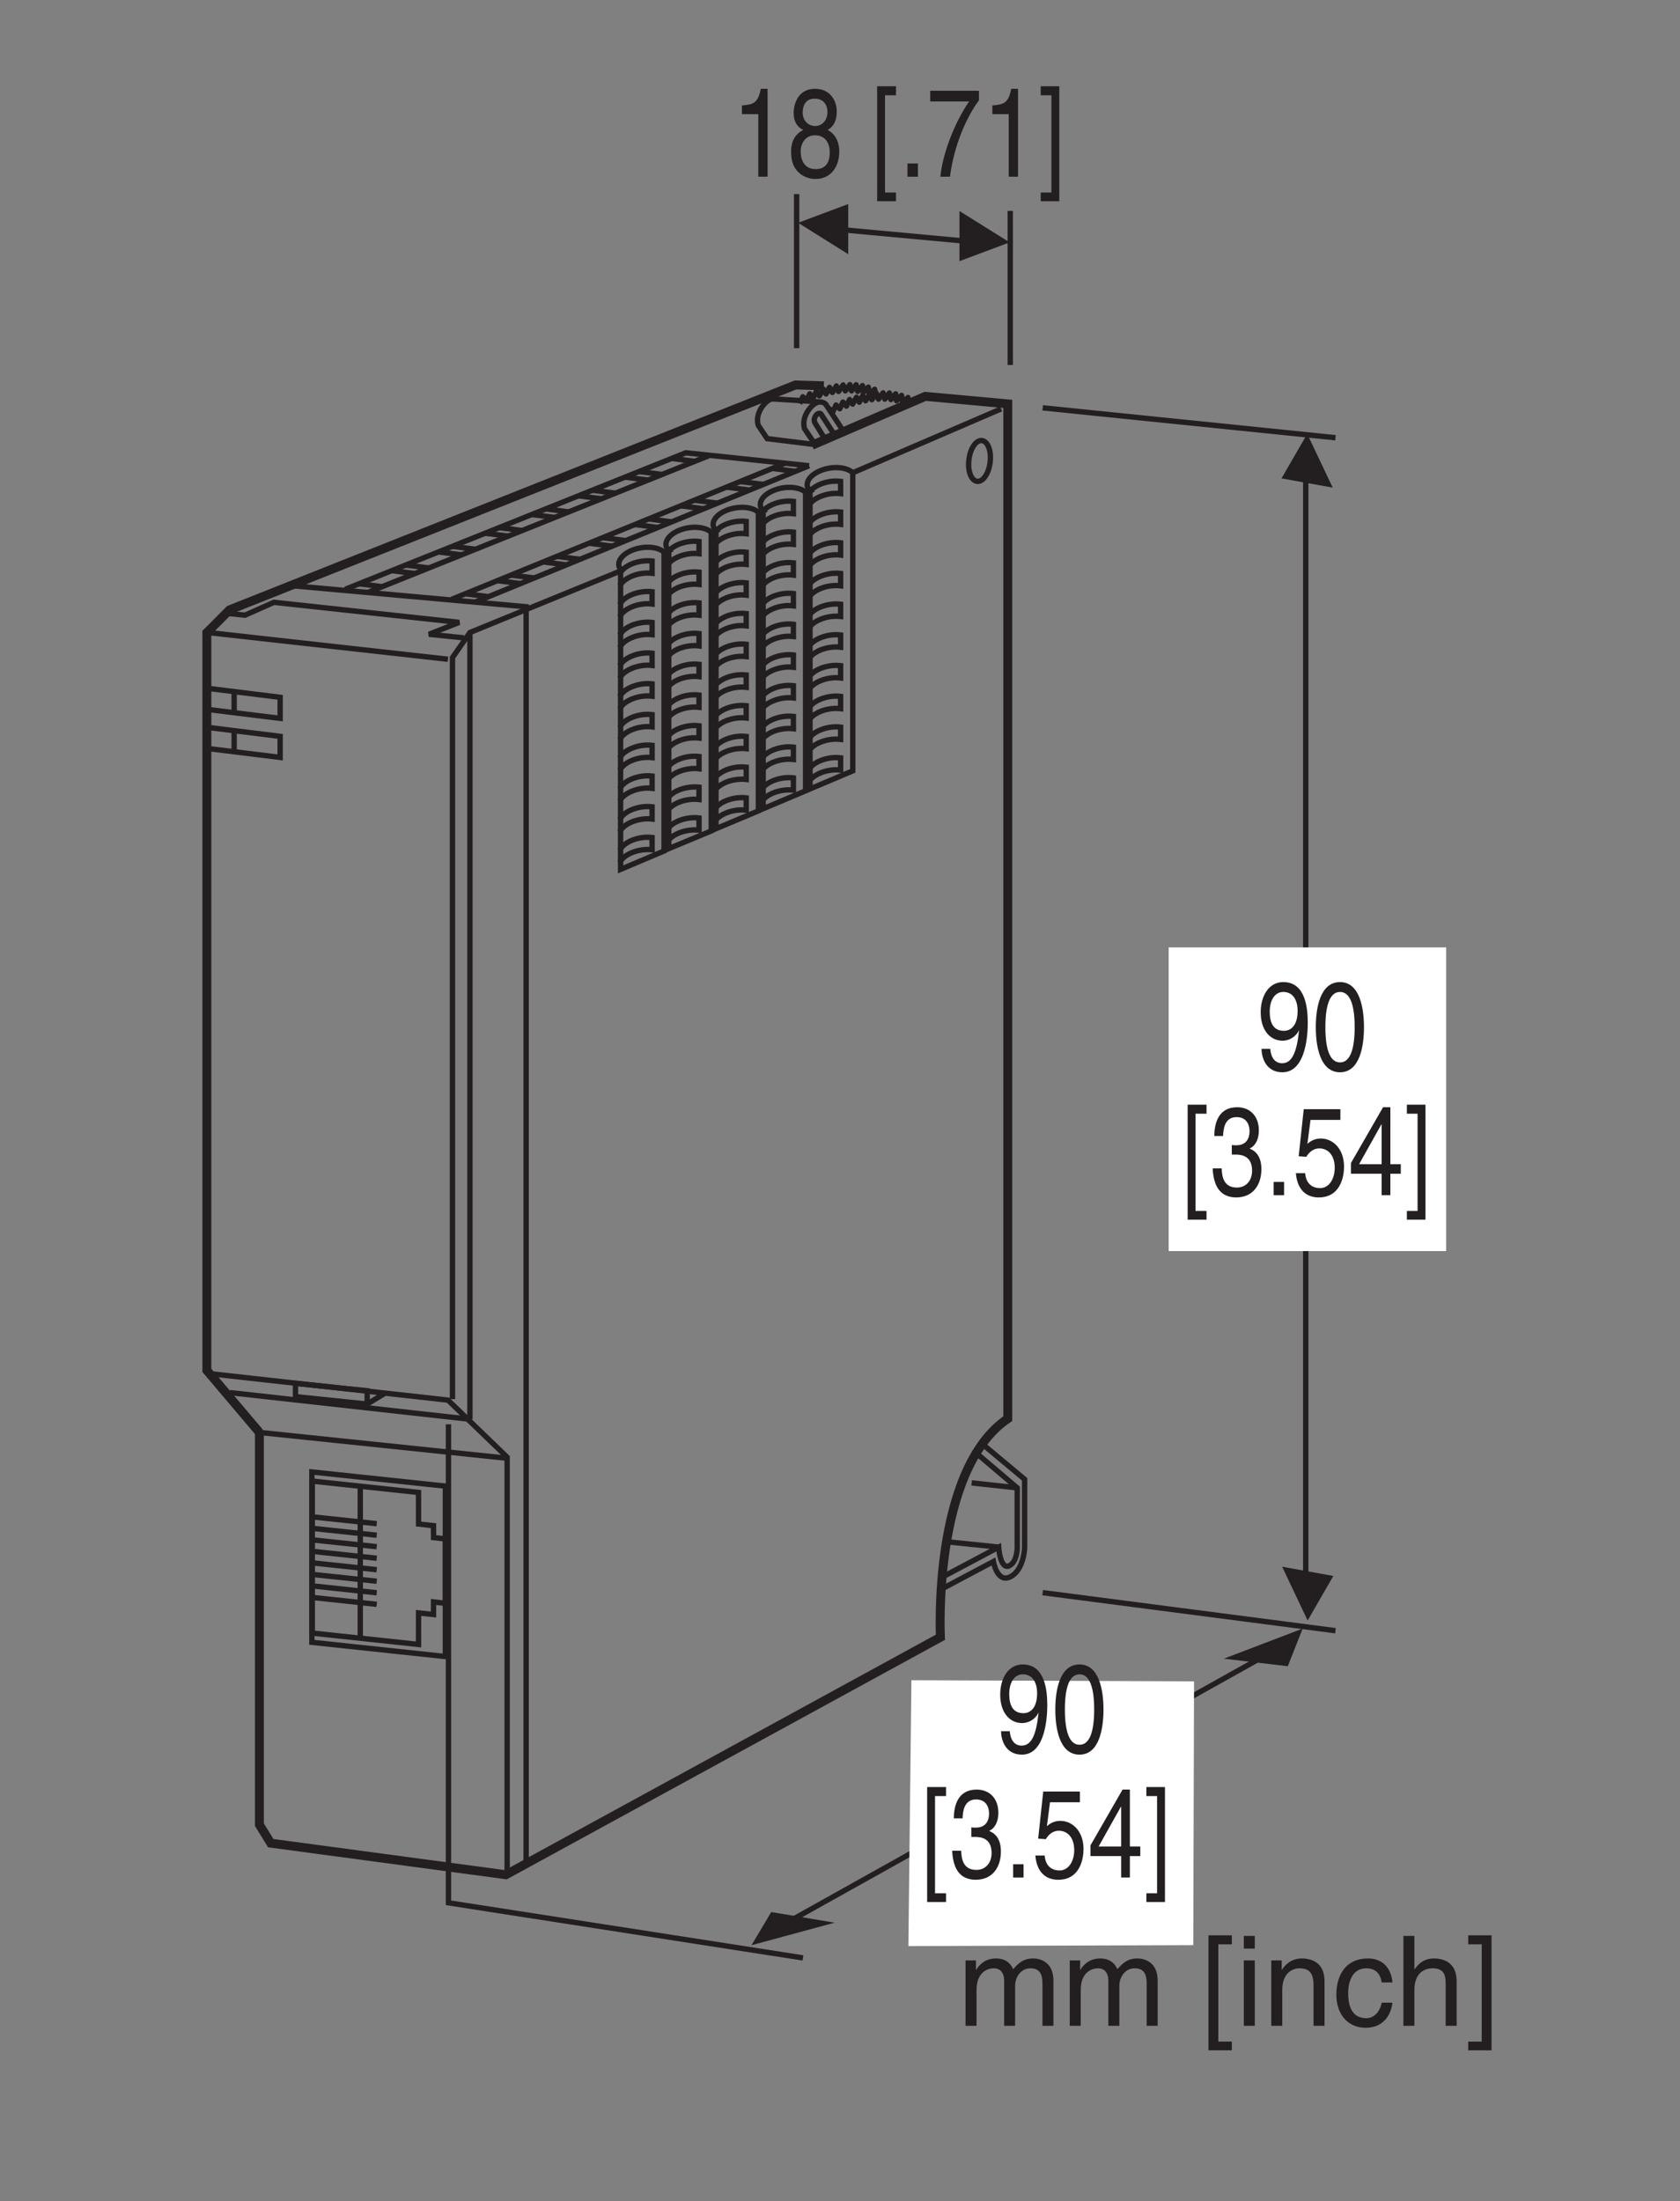 <?xml version="1.0" encoding="UTF-8"?>
<svg xmlns="http://www.w3.org/2000/svg" xmlns:xlink="http://www.w3.org/1999/xlink" width="93.18pt" height="122.03pt" viewBox="0 0 93.18 122.03" version="1.2">
<rect x="0" y="0" width="93.18" height="122.03" fill="#808080" stroke="none"/>
<defs>
<g>
<symbol overflow="visible" id="glyph0-0">
<path style="stroke:none;" d="M 0 0 L 2.766 0 L 2.766 -4.859 L 0 -4.859 Z M 1.391 -2.734 L 0.438 -4.516 L 2.328 -4.516 Z M 1.547 -2.422 L 2.5 -4.203 L 2.5 -0.656 Z M 0.438 -0.344 L 1.391 -2.109 L 2.328 -0.344 Z M 0.281 -4.203 L 1.219 -2.422 L 0.281 -0.656 Z M 0.281 -4.203 "/>
</symbol>
<symbol overflow="visible" id="glyph0-1">
<path style="stroke:none;" d="M 1.984 -4.875 L 1.609 -4.875 C 1.453 -4.078 1.188 -4 0.562 -3.953 L 0.562 -3.469 L 1.469 -3.469 L 1.469 0 L 1.984 0 Z M 1.984 -4.875 "/>
</symbol>
<symbol overflow="visible" id="glyph0-2">
<path style="stroke:none;" d="M 2.734 -3.625 C 2.734 -4.188 2.391 -4.875 1.531 -4.875 C 0.594 -4.875 0.344 -4.047 0.344 -3.531 C 0.344 -3.078 0.531 -2.75 0.875 -2.594 C 0.453 -2.375 0.203 -2 0.203 -1.406 C 0.203 -1.172 0.203 -0.641 0.609 -0.25 C 0.922 0.062 1.328 0.125 1.547 0.125 C 2.469 0.125 2.875 -0.625 2.875 -1.406 C 2.875 -1.781 2.75 -2.312 2.234 -2.594 C 2.406 -2.703 2.734 -2.922 2.734 -3.625 Z M 1.531 -2.297 C 1.984 -2.297 2.344 -2 2.344 -1.344 C 2.344 -0.578 1.922 -0.422 1.562 -0.422 C 0.891 -0.422 0.734 -1 0.734 -1.391 C 0.734 -1.844 0.984 -2.297 1.531 -2.297 Z M 1.531 -2.812 C 1.172 -2.812 0.844 -3.094 0.844 -3.562 C 0.844 -3.875 0.969 -4.328 1.5 -4.328 C 2.062 -4.328 2.219 -3.906 2.219 -3.594 C 2.219 -3.156 1.953 -2.812 1.531 -2.812 Z M 1.531 -2.812 "/>
</symbol>
<symbol overflow="visible" id="glyph0-3">
<path style="stroke:none;" d=""/>
</symbol>
<symbol overflow="visible" id="glyph0-4">
<path style="stroke:none;" d="M 0.781 -4.516 L 1.391 -4.516 L 1.391 -5.016 L 0.344 -5.016 L 0.344 1.359 L 1.391 1.359 L 1.391 0.875 L 0.781 0.875 Z M 0.781 -4.516 "/>
</symbol>
<symbol overflow="visible" id="glyph0-5">
<path style="stroke:none;" d="M 1.062 -0.734 L 0.484 -0.734 L 0.484 0 L 1.062 0 Z M 1.062 -0.734 "/>
</symbol>
<symbol overflow="visible" id="glyph0-6">
<path style="stroke:none;" d="M 0.203 -4.172 L 2.359 -4.172 C 1.609 -3.094 0.891 -1.344 0.766 0 L 1.297 0 C 1.578 -2.172 2.516 -3.734 2.906 -4.234 L 2.906 -4.766 L 0.203 -4.766 Z M 0.203 -4.172 "/>
</symbol>
<symbol overflow="visible" id="glyph0-7">
<path style="stroke:none;" d="M 0.75 0.875 L 0.156 0.875 L 0.156 1.359 L 1.188 1.359 L 1.188 -5.016 L 0.156 -5.016 L 0.156 -4.516 L 0.75 -4.516 Z M 0.75 0.875 "/>
</symbol>
<symbol overflow="visible" id="glyph0-8">
<path style="stroke:none;" d="M 1.453 -1.625 C 1.812 -1.625 2.203 -1.844 2.359 -2.219 L 2.359 -2.203 C 2.234 -0.938 1.953 -0.375 1.422 -0.375 C 1.031 -0.375 0.797 -0.688 0.766 -1.172 L 0.281 -1.172 C 0.281 -0.703 0.516 0.125 1.438 0.125 C 2.781 0.125 2.844 -2.094 2.844 -2.609 C 2.844 -3.406 2.734 -4.875 1.484 -4.875 C 0.672 -4.875 0.234 -4.094 0.234 -3.203 C 0.234 -2.234 0.734 -1.625 1.453 -1.625 Z M 1.531 -2.172 C 1.203 -2.172 0.734 -2.297 0.734 -3.234 C 0.734 -3.891 1.031 -4.328 1.484 -4.328 C 2.047 -4.328 2.281 -3.844 2.281 -3.281 C 2.281 -2.328 1.781 -2.172 1.531 -2.172 Z M 1.531 -2.172 "/>
</symbol>
<symbol overflow="visible" id="glyph0-9">
<path style="stroke:none;" d="M 2.359 -2.375 C 2.359 -1.156 2.109 -0.422 1.547 -0.422 C 0.984 -0.422 0.734 -1.156 0.734 -2.375 C 0.734 -3.594 0.984 -4.328 1.547 -4.328 C 2.109 -4.328 2.359 -3.594 2.359 -2.375 Z M 2.875 -2.375 C 2.875 -3.391 2.656 -4.875 1.547 -4.875 C 0.422 -4.875 0.203 -3.391 0.203 -2.375 C 0.203 -1.359 0.422 0.125 1.547 0.125 C 2.656 0.125 2.875 -1.359 2.875 -2.375 Z M 2.875 -2.375 "/>
</symbol>
<symbol overflow="visible" id="glyph0-10">
<path style="stroke:none;" d="M 1.25 -2.25 C 1.312 -2.25 1.391 -2.25 1.469 -2.25 C 1.797 -2.25 2.375 -2.172 2.375 -1.359 C 2.375 -0.797 2.031 -0.422 1.531 -0.422 C 0.797 -0.422 0.703 -1.031 0.688 -1.484 L 0.188 -1.484 C 0.219 -0.922 0.344 -0.375 0.766 -0.078 C 0.953 0.047 1.203 0.125 1.484 0.125 C 2.484 0.125 2.891 -0.641 2.891 -1.438 C 2.891 -2.094 2.625 -2.422 2.25 -2.578 L 2.25 -2.594 C 2.453 -2.672 2.75 -2.969 2.75 -3.594 C 2.75 -4.344 2.297 -4.875 1.547 -4.875 C 0.516 -4.875 0.281 -4 0.281 -3.281 L 0.766 -3.281 C 0.781 -3.625 0.828 -4.328 1.516 -4.328 C 2.109 -4.328 2.234 -3.844 2.234 -3.562 C 2.234 -2.953 1.875 -2.766 1.5 -2.766 C 1.422 -2.766 1.328 -2.766 1.25 -2.781 Z M 1.25 -2.25 "/>
</symbol>
<symbol overflow="visible" id="glyph0-11">
<path style="stroke:none;" d="M 0.984 -4.172 L 2.641 -4.172 L 2.641 -4.766 L 0.609 -4.766 L 0.328 -2.156 L 0.75 -2.125 C 0.922 -2.422 1.188 -2.594 1.469 -2.594 C 1.953 -2.594 2.328 -2.219 2.328 -1.516 C 2.328 -0.906 2.016 -0.391 1.516 -0.391 C 1.078 -0.391 0.734 -0.641 0.688 -1.219 L 0.172 -1.219 C 0.266 -0.125 0.922 0.125 1.438 0.125 C 2.656 0.125 2.844 -1.047 2.844 -1.578 C 2.844 -2.594 2.203 -3.141 1.562 -3.141 C 1.219 -3.141 0.984 -3 0.812 -2.844 Z M 0.984 -4.172 "/>
</symbol>
<symbol overflow="visible" id="glyph0-12">
<path style="stroke:none;" d="M 2.906 -1.188 L 2.906 -1.719 L 2.328 -1.719 L 2.328 -4.875 L 1.922 -4.875 L 0.141 -1.781 L 0.141 -1.188 L 1.844 -1.188 L 1.844 0 L 2.328 0 L 2.328 -1.188 Z M 1.828 -3.922 L 1.844 -3.922 L 1.844 -1.719 L 0.594 -1.719 Z M 1.828 -3.922 "/>
</symbol>
<symbol overflow="visible" id="glyph1-0">
<path style="stroke:none;" d="M 0 0 L 3.469 0 L 3.469 -4.859 L 0 -4.859 Z M 1.734 -2.734 L 0.562 -4.516 L 2.906 -4.516 Z M 1.938 -2.422 L 3.125 -4.203 L 3.125 -0.656 Z M 0.562 -0.344 L 1.734 -2.109 L 2.906 -0.344 Z M 0.344 -4.203 L 1.531 -2.422 L 0.344 -0.656 Z M 0.344 -4.203 "/>
</symbol>
<symbol overflow="visible" id="glyph1-1">
<path style="stroke:none;" d="M 0.453 0 L 1.062 0 L 1.062 -1.984 C 1.062 -2.969 1.672 -3.188 2.016 -3.188 C 2.469 -3.188 2.594 -2.812 2.594 -2.516 L 2.594 0 L 3.203 0 L 3.203 -2.219 C 3.203 -2.703 3.531 -3.188 4.047 -3.188 C 4.578 -3.188 4.719 -2.844 4.719 -2.344 L 4.719 0 L 5.328 0 L 5.328 -2.516 C 5.328 -3.531 4.594 -3.734 4.219 -3.734 C 3.656 -3.734 3.406 -3.484 3.094 -3.141 C 3 -3.344 2.781 -3.734 2.141 -3.734 C 1.484 -3.734 1.172 -3.312 1.047 -3.109 L 1.031 -3.109 L 1.031 -3.625 L 0.453 -3.625 Z M 0.453 0 "/>
</symbol>
<symbol overflow="visible" id="glyph1-2">
<path style="stroke:none;" d=""/>
</symbol>
<symbol overflow="visible" id="glyph1-3">
<path style="stroke:none;" d="M 0.984 -4.516 L 1.734 -4.516 L 1.734 -5.016 L 0.438 -5.016 L 0.438 1.359 L 1.734 1.359 L 1.734 0.875 L 0.984 0.875 Z M 0.984 -4.516 "/>
</symbol>
<symbol overflow="visible" id="glyph1-4">
<path style="stroke:none;" d="M 1.078 -3.625 L 0.469 -3.625 L 0.469 0 L 1.078 0 Z M 1.078 -4.281 L 1.078 -4.984 L 0.469 -4.984 L 0.469 -4.281 Z M 1.078 -4.281 "/>
</symbol>
<symbol overflow="visible" id="glyph1-5">
<path style="stroke:none;" d="M 3.406 -2.469 C 3.406 -3.5 2.703 -3.734 2.141 -3.734 C 1.516 -3.734 1.172 -3.312 1.047 -3.109 L 1.031 -3.109 L 1.031 -3.625 L 0.453 -3.625 L 0.453 0 L 1.062 0 L 1.062 -1.984 C 1.062 -2.969 1.672 -3.188 2.016 -3.188 C 2.609 -3.188 2.797 -2.859 2.797 -2.234 L 2.797 0 L 3.406 0 Z M 3.406 -2.469 "/>
</symbol>
<symbol overflow="visible" id="glyph1-6">
<path style="stroke:none;" d="M 3.312 -2.406 C 3.266 -3.031 2.906 -3.734 1.953 -3.734 C 0.75 -3.734 0.203 -2.844 0.203 -1.719 C 0.203 -0.672 0.812 0.109 1.828 0.109 C 2.891 0.109 3.25 -0.703 3.312 -1.281 L 2.719 -1.281 C 2.609 -0.734 2.266 -0.422 1.859 -0.422 C 1.016 -0.422 0.859 -1.188 0.859 -1.812 C 0.859 -2.469 1.109 -3.188 1.859 -3.188 C 2.375 -3.188 2.641 -2.891 2.719 -2.406 Z M 3.312 -2.406 "/>
</symbol>
<symbol overflow="visible" id="glyph1-7">
<path style="stroke:none;" d="M 3.406 -2.469 C 3.406 -3.5 2.703 -3.734 2.141 -3.734 C 1.547 -3.734 1.25 -3.375 1.078 -3.141 L 1.062 -3.141 L 1.062 -4.984 L 0.453 -4.984 L 0.453 0 L 1.062 0 L 1.062 -1.984 C 1.062 -2.891 1.578 -3.188 2.078 -3.188 C 2.656 -3.188 2.797 -2.859 2.797 -2.375 L 2.797 0 L 3.406 0 Z M 3.406 -2.469 "/>
</symbol>
<symbol overflow="visible" id="glyph1-8">
<path style="stroke:none;" d="M 0.938 0.875 L 0.188 0.875 L 0.188 1.359 L 1.484 1.359 L 1.484 -5.016 L 0.188 -5.016 L 0.188 -4.516 L 0.938 -4.516 Z M 0.938 0.875 "/>
</symbol>
</g>
</defs>
<g id="surface1">
<path style="fill:none;stroke-width:3;stroke-linecap:butt;stroke-linejoin:miter;stroke:rgb(13.73%,12.16%,12.549%);stroke-opacity:1;stroke-miterlimit:4;" d="M 718.297 300.565 L 431.499 140.418 " transform="matrix(0.099,0,0,-0.099,0,121.017)"/>
<path style="fill:none;stroke-width:3;stroke-linecap:butt;stroke-linejoin:miter;stroke:rgb(13.73%,12.16%,12.549%);stroke-opacity:1;stroke-miterlimit:4;" d="M 458.965 997.347 L 432.523 999.041 " transform="matrix(0.099,0,0,-0.099,0,121.017)"/>
<path style="fill:none;stroke-width:5;stroke-linecap:butt;stroke-linejoin:miter;stroke:rgb(13.73%,12.16%,12.549%);stroke-opacity:1;stroke-miterlimit:4;" d="M 145.33 420.203 L 115.894 454.959 L 115.894 868.094 L 128.622 880.862 L 445.645 1006.804 L 461.565 1006.331 " transform="matrix(0.099,0,0,-0.099,0,121.017)"/>
<path style="fill:none;stroke-width:3;stroke-linecap:butt;stroke-linejoin:miter;stroke:rgb(13.73%,12.16%,12.549%);stroke-opacity:1;stroke-miterlimit:4;" d="M 162.866 894.457 L 294.759 882.596 L 294.759 178.642 " transform="matrix(0.099,0,0,-0.099,0,121.017)"/>
<path style="fill:none;stroke-width:3;stroke-linecap:butt;stroke-linejoin:miter;stroke:rgb(13.73%,12.16%,12.549%);stroke-opacity:1;stroke-miterlimit:4;" d="M 259.884 865.178 L 240.339 867.188 L 257.244 873.847 L 153.487 885.078 L 137.213 877.867 L 126.731 878.97 " transform="matrix(0.099,0,0,-0.099,0,121.017)"/>
<path style="fill:none;stroke-width:3;stroke-linecap:butt;stroke-linejoin:miter;stroke:rgb(13.73%,12.16%,12.549%);stroke-opacity:1;stroke-miterlimit:4;" d="M 128.701 442.506 L 263.273 427.571 " transform="matrix(0.099,0,0,-0.099,0,121.017)"/>
<path style="fill:none;stroke-width:3;stroke-linecap:butt;stroke-linejoin:miter;stroke:rgb(13.73%,12.16%,12.549%);stroke-opacity:1;stroke-miterlimit:4;" d="M 116.406 453.225 L 250.978 438.29 L 284.119 406.332 L 284.119 173.007 " transform="matrix(0.099,0,0,-0.099,0,121.017)"/>
<path style="fill:none;stroke-width:3;stroke-linecap:butt;stroke-linejoin:miter;stroke:rgb(13.73%,12.16%,12.549%);stroke-opacity:1;stroke-miterlimit:4;" d="M 116.406 868.173 L 250.978 853.198 " transform="matrix(0.099,0,0,-0.099,0,121.017)"/>
<path style="fill:none;stroke-width:3;stroke-linecap:butt;stroke-linejoin:miter;stroke:rgb(13.73%,12.16%,12.549%);stroke-opacity:1;stroke-miterlimit:4;" d="M 263.273 427.571 L 263.273 868.173 " transform="matrix(0.099,0,0,-0.099,0,121.017)"/>
<path style="fill:none;stroke-width:3;stroke-linecap:butt;stroke-linejoin:miter;stroke:rgb(13.73%,12.16%,12.549%);stroke-opacity:1;stroke-miterlimit:4;" d="M 253.5 438.842 L 253.5 854.144 L 263.273 868.173 L 348.233 902.89 " transform="matrix(0.099,0,0,-0.099,0,121.017)"/>
<path style="fill:none;stroke-width:3;stroke-linecap:butt;stroke-linejoin:miter;stroke:rgb(13.73%,12.16%,12.549%);stroke-opacity:1;stroke-miterlimit:4;" d="M 467.004 979.693 L 459.871 990.647 C 459.871 990.647 458.452 991.672 457.034 989.623 C 455.576 987.574 456.443 985.801 456.443 985.801 L 461.093 978.274 L 460.896 976.776 " transform="matrix(0.099,0,0,-0.099,0,121.017)"/>
<path style="fill:none;stroke-width:3;stroke-linecap:butt;stroke-linejoin:miter;stroke:rgb(13.73%,12.16%,12.549%);stroke-opacity:1;stroke-miterlimit:4;" d="M 432.523 999.041 C 431.183 998.726 429.568 997.78 427.794 995.652 C 422.672 989.426 424.839 984.145 424.839 984.145 L 429.804 976.737 L 455.655 973.545 " transform="matrix(0.099,0,0,-0.099,0,121.017)"/>
<path style="fill:none;stroke-width:3;stroke-linecap:butt;stroke-linejoin:miter;stroke:rgb(13.73%,12.16%,12.549%);stroke-opacity:1;stroke-miterlimit:4;" d="M 472.284 981.269 L 462.59 996.046 C 462.59 996.046 458.846 999.987 453.724 993.761 C 448.64 987.534 450.768 982.254 450.768 982.254 L 455.733 974.846 L 455.655 973.545 " transform="matrix(0.099,0,0,-0.099,0,121.017)"/>
<path style="fill:none;stroke-width:3;stroke-linecap:butt;stroke-linejoin:miter;stroke:rgb(13.73%,12.16%,12.549%);stroke-opacity:1;stroke-miterlimit:4;" d="M 544.358 391.948 L 569.893 389.15 " transform="matrix(0.099,0,0,-0.099,0,121.017)"/>
<path style="fill:none;stroke-width:3;stroke-linecap:butt;stroke-linejoin:miter;stroke:rgb(13.73%,12.16%,12.549%);stroke-opacity:1;stroke-miterlimit:4;" d="M 546.328 409.169 L 569.893 389.15 L 569.893 357.428 C 569.893 357.428 570.484 348.207 565.598 345.606 C 560.712 343.006 559.648 354.433 559.648 354.433 L 559.529 355.97 L 529.029 339.774 " transform="matrix(0.099,0,0,-0.099,0,121.017)"/>
<path style="fill:none;stroke-width:3;stroke-linecap:butt;stroke-linejoin:miter;stroke:rgb(13.73%,12.16%,12.549%);stroke-opacity:1;stroke-miterlimit:4;" d="M 205.701 436.083 L 215.355 441.955 " transform="matrix(0.099,0,0,-0.099,0,121.017)"/>
<path style="fill:none;stroke-width:3;stroke-linecap:butt;stroke-linejoin:miter;stroke:rgb(13.73%,12.16%,12.549%);stroke-opacity:1;stroke-miterlimit:4;" d="M 531.63 358.847 L 559.529 355.97 " transform="matrix(0.099,0,0,-0.099,0,121.017)"/>
<path style="fill:none;stroke-width:3;stroke-linecap:butt;stroke-linejoin:miter;stroke:rgb(13.73%,12.16%,12.549%);stroke-opacity:1;stroke-miterlimit:4;" d="M 550.466 413.622 L 574.031 393.958 L 574.031 355.537 C 574.031 355.537 573.716 343.439 566.189 339.42 C 558.663 335.44 556.535 347.892 556.535 347.892 L 528.477 332.996 " transform="matrix(0.099,0,0,-0.099,0,121.017)"/>
<path style="fill:none;stroke-width:3;stroke-linecap:butt;stroke-linejoin:miter;stroke:rgb(13.73%,12.16%,12.549%);stroke-opacity:1;stroke-miterlimit:4;" d="M 452.817 784.08 C 453.842 786.09 456.127 788.06 459.438 789.439 C 463.142 791.015 467.319 791.567 470.944 791.134 L 470.944 797.99 C 467.319 798.424 463.142 797.911 459.438 796.335 C 456.127 794.917 453.842 792.986 452.817 790.937 " transform="matrix(0.099,0,0,-0.099,0,121.017)"/>
<path style="fill:none;stroke-width:3;stroke-linecap:butt;stroke-linejoin:miter;stroke:rgb(13.73%,12.16%,12.549%);stroke-opacity:1;stroke-miterlimit:4;" d="M 426.376 772.849 C 427.4 774.898 429.686 776.829 432.996 778.248 C 436.7 779.785 440.877 780.336 444.503 779.903 L 444.503 786.76 C 440.877 787.193 436.7 786.681 432.996 785.104 C 429.686 783.725 427.4 781.755 426.376 779.706 " transform="matrix(0.099,0,0,-0.099,0,121.017)"/>
<path style="fill:none;stroke-width:3;stroke-linecap:butt;stroke-linejoin:miter;stroke:rgb(13.73%,12.16%,12.549%);stroke-opacity:1;stroke-miterlimit:4;" d="M 399.934 761.618 C 400.959 763.667 403.244 765.598 406.554 767.017 C 410.259 768.593 414.475 769.106 418.061 768.672 L 418.061 775.568 C 414.475 776.002 410.259 775.45 406.554 773.874 C 403.244 772.494 400.959 770.524 399.934 768.475 " transform="matrix(0.099,0,0,-0.099,0,121.017)"/>
<path style="fill:none;stroke-width:3;stroke-linecap:butt;stroke-linejoin:miter;stroke:rgb(13.73%,12.16%,12.549%);stroke-opacity:1;stroke-miterlimit:4;" d="M 373.493 750.388 C 374.517 752.437 376.803 754.407 380.113 755.786 C 383.817 757.362 388.033 757.914 391.619 757.481 L 391.619 764.337 C 388.033 764.771 383.817 764.219 380.113 762.682 C 376.803 761.264 374.517 759.293 373.493 757.284 " transform="matrix(0.099,0,0,-0.099,0,121.017)"/>
<path style="fill:none;stroke-width:3;stroke-linecap:butt;stroke-linejoin:miter;stroke:rgb(13.73%,12.16%,12.549%);stroke-opacity:1;stroke-miterlimit:4;" d="M 347.248 739.433 C 348.272 741.482 350.519 743.452 353.868 744.831 C 357.572 746.408 361.749 746.92 365.335 746.526 L 365.335 753.382 C 361.749 753.816 357.572 753.264 353.868 751.727 C 350.519 750.309 348.272 748.338 347.248 746.329 " transform="matrix(0.099,0,0,-0.099,0,121.017)"/>
<path style="fill:none;stroke-width:3;stroke-linecap:butt;stroke-linejoin:miter;stroke:rgb(13.73%,12.16%,12.549%);stroke-opacity:1;stroke-miterlimit:4;" d="M 452.817 801.261 C 453.842 803.31 456.127 805.28 459.438 806.66 C 463.142 808.236 467.319 808.748 470.944 808.315 L 470.944 815.211 C 467.319 815.644 463.142 815.093 459.438 813.516 C 456.127 812.137 453.842 810.167 452.817 808.157 " transform="matrix(0.099,0,0,-0.099,0,121.017)"/>
<path style="fill:none;stroke-width:3;stroke-linecap:butt;stroke-linejoin:miter;stroke:rgb(13.73%,12.16%,12.549%);stroke-opacity:1;stroke-miterlimit:4;" d="M 426.376 790.03 C 427.4 792.079 429.686 794.05 432.996 795.429 C 436.7 797.005 440.877 797.517 444.503 797.084 L 444.503 803.98 C 440.877 804.414 436.7 803.862 432.996 802.325 C 429.686 800.906 427.4 798.936 426.376 796.926 " transform="matrix(0.099,0,0,-0.099,0,121.017)"/>
<path style="fill:none;stroke-width:3;stroke-linecap:butt;stroke-linejoin:miter;stroke:rgb(13.73%,12.16%,12.549%);stroke-opacity:1;stroke-miterlimit:4;" d="M 399.934 778.839 C 400.959 780.849 403.244 782.819 406.554 784.238 C 410.259 785.774 414.475 786.326 418.061 785.893 L 418.061 792.749 C 414.475 793.183 410.259 792.67 406.554 791.094 C 403.244 789.676 400.959 787.745 399.934 785.696 " transform="matrix(0.099,0,0,-0.099,0,121.017)"/>
<path style="fill:none;stroke-width:3;stroke-linecap:butt;stroke-linejoin:miter;stroke:rgb(13.73%,12.16%,12.549%);stroke-opacity:1;stroke-miterlimit:4;" d="M 373.493 767.608 C 374.517 769.657 376.803 771.588 380.113 773.007 C 383.817 774.544 388.033 775.095 391.619 774.662 L 391.619 781.558 C 388.033 781.952 383.817 781.44 380.113 779.863 C 376.803 778.484 374.517 776.514 373.493 774.465 " transform="matrix(0.099,0,0,-0.099,0,121.017)"/>
<path style="fill:none;stroke-width:3;stroke-linecap:butt;stroke-linejoin:miter;stroke:rgb(13.73%,12.16%,12.549%);stroke-opacity:1;stroke-miterlimit:4;" d="M 347.248 756.653 C 348.272 758.702 350.519 760.633 353.868 762.052 C 357.572 763.589 361.749 764.14 365.335 763.707 L 365.335 770.564 C 361.749 770.997 357.572 770.485 353.868 768.908 C 350.519 767.529 348.272 765.559 347.248 763.51 " transform="matrix(0.099,0,0,-0.099,0,121.017)"/>
<path style="fill:none;stroke-width:3;stroke-linecap:butt;stroke-linejoin:miter;stroke:rgb(13.73%,12.16%,12.549%);stroke-opacity:1;stroke-miterlimit:4;" d="M 452.817 818.482 C 453.842 820.491 456.127 822.462 459.438 823.88 C 463.142 825.417 467.319 825.969 470.944 825.535 L 470.944 832.392 C 467.319 832.825 463.142 832.313 459.438 830.737 C 456.127 829.318 453.842 827.387 452.817 825.338 " transform="matrix(0.099,0,0,-0.099,0,121.017)"/>
<path style="fill:none;stroke-width:3;stroke-linecap:butt;stroke-linejoin:miter;stroke:rgb(13.73%,12.16%,12.549%);stroke-opacity:1;stroke-miterlimit:4;" d="M 426.376 807.251 C 427.4 809.3 429.686 811.231 432.996 812.649 C 436.7 814.186 440.877 814.738 444.503 814.304 L 444.503 821.201 C 440.877 821.595 436.7 821.082 432.996 819.506 C 429.686 818.127 427.4 816.157 426.376 814.107 " transform="matrix(0.099,0,0,-0.099,0,121.017)"/>
<path style="fill:none;stroke-width:3;stroke-linecap:butt;stroke-linejoin:miter;stroke:rgb(13.73%,12.16%,12.549%);stroke-opacity:1;stroke-miterlimit:4;" d="M 399.934 796.02 C 400.959 798.069 403.244 800.039 406.554 801.419 C 410.259 802.995 414.475 803.507 418.061 803.113 L 418.061 809.97 C 414.475 810.403 410.259 809.852 406.554 808.275 C 403.244 806.896 400.959 804.926 399.934 802.916 " transform="matrix(0.099,0,0,-0.099,0,121.017)"/>
<path style="fill:none;stroke-width:3;stroke-linecap:butt;stroke-linejoin:miter;stroke:rgb(13.73%,12.16%,12.549%);stroke-opacity:1;stroke-miterlimit:4;" d="M 373.493 784.829 C 374.517 786.838 376.803 788.809 380.113 790.188 C 383.817 791.764 388.033 792.316 391.619 791.882 L 391.619 798.739 C 388.033 799.172 383.817 798.66 380.113 797.084 C 376.803 795.665 374.517 793.734 373.493 791.685 " transform="matrix(0.099,0,0,-0.099,0,121.017)"/>
<path style="fill:none;stroke-width:3;stroke-linecap:butt;stroke-linejoin:miter;stroke:rgb(13.73%,12.16%,12.549%);stroke-opacity:1;stroke-miterlimit:4;" d="M 347.248 773.874 C 348.272 775.883 350.519 777.854 353.868 779.233 C 357.572 780.809 361.749 781.361 365.335 780.927 L 365.335 787.784 C 361.749 788.218 357.572 787.666 353.868 786.129 C 350.519 784.71 348.272 782.779 347.248 780.73 " transform="matrix(0.099,0,0,-0.099,0,121.017)"/>
<path style="fill:none;stroke-width:3;stroke-linecap:butt;stroke-linejoin:miter;stroke:rgb(13.73%,12.16%,12.549%);stroke-opacity:1;stroke-miterlimit:4;" d="M 452.817 835.663 C 453.842 837.712 456.127 839.682 459.438 841.061 C 463.142 842.638 467.319 843.15 470.944 842.716 L 470.944 849.612 C 467.319 850.046 463.142 849.494 459.438 847.957 C 456.127 846.539 453.842 844.568 452.817 842.559 " transform="matrix(0.099,0,0,-0.099,0,121.017)"/>
<path style="fill:none;stroke-width:3;stroke-linecap:butt;stroke-linejoin:miter;stroke:rgb(13.73%,12.16%,12.549%);stroke-opacity:1;stroke-miterlimit:4;" d="M 426.376 824.471 C 427.4 826.481 429.686 828.451 432.996 829.831 C 436.7 831.407 440.877 831.958 444.503 831.525 L 444.503 838.382 C 440.877 838.815 436.7 838.303 432.996 836.727 C 429.686 835.308 427.4 833.377 426.376 831.328 " transform="matrix(0.099,0,0,-0.099,0,121.017)"/>
<path style="fill:none;stroke-width:3;stroke-linecap:butt;stroke-linejoin:miter;stroke:rgb(13.73%,12.16%,12.549%);stroke-opacity:1;stroke-miterlimit:4;" d="M 399.934 813.241 C 400.959 815.29 403.244 817.221 406.554 818.639 C 410.259 820.176 414.475 820.728 418.061 820.294 L 418.061 827.19 C 414.475 827.584 410.259 827.072 406.554 825.496 C 403.244 824.117 400.959 822.146 399.934 820.097 " transform="matrix(0.099,0,0,-0.099,0,121.017)"/>
<path style="fill:none;stroke-width:3;stroke-linecap:butt;stroke-linejoin:miter;stroke:rgb(13.73%,12.16%,12.549%);stroke-opacity:1;stroke-miterlimit:4;" d="M 373.493 802.01 C 374.517 804.059 376.803 805.99 380.113 807.408 C 383.817 808.985 388.033 809.497 391.619 809.063 L 391.619 815.96 C 388.033 816.393 383.817 815.841 380.113 814.265 C 376.803 812.886 374.517 810.916 373.493 808.866 " transform="matrix(0.099,0,0,-0.099,0,121.017)"/>
<path style="fill:none;stroke-width:3;stroke-linecap:butt;stroke-linejoin:miter;stroke:rgb(13.73%,12.16%,12.549%);stroke-opacity:1;stroke-miterlimit:4;" d="M 347.248 791.055 C 348.272 793.104 350.519 795.035 353.868 796.453 C 357.572 798.03 361.749 798.542 365.335 798.109 L 365.335 805.005 C 361.749 805.438 357.572 804.886 353.868 803.31 C 350.519 801.931 348.272 799.961 347.248 797.951 " transform="matrix(0.099,0,0,-0.099,0,121.017)"/>
<path style="fill:none;stroke-width:3;stroke-linecap:butt;stroke-linejoin:miter;stroke:rgb(13.73%,12.16%,12.549%);stroke-opacity:1;stroke-miterlimit:4;" d="M 452.817 852.883 C 453.842 854.932 456.127 856.863 459.438 858.282 C 463.142 859.819 467.319 860.37 470.944 859.937 L 470.944 866.794 C 467.319 867.227 463.142 866.715 459.438 865.139 C 456.127 863.759 453.842 861.789 452.817 859.74 " transform="matrix(0.099,0,0,-0.099,0,121.017)"/>
<path style="fill:none;stroke-width:3;stroke-linecap:butt;stroke-linejoin:miter;stroke:rgb(13.73%,12.16%,12.549%);stroke-opacity:1;stroke-miterlimit:4;" d="M 452.817 870.104 C 453.842 872.113 456.127 874.084 459.438 875.463 C 463.142 877.039 467.319 877.591 470.944 877.157 L 470.944 884.014 C 467.319 884.448 463.142 883.896 459.438 882.359 C 456.127 880.94 453.842 879.01 452.817 876.96 " transform="matrix(0.099,0,0,-0.099,0,121.017)"/>
<path style="fill:none;stroke-width:3;stroke-linecap:butt;stroke-linejoin:miter;stroke:rgb(13.73%,12.16%,12.549%);stroke-opacity:1;stroke-miterlimit:4;" d="M 452.817 887.285 C 453.842 889.295 456.127 891.265 459.438 892.684 C 463.142 894.26 467.319 894.772 470.944 894.339 L 470.944 901.235 C 467.319 901.668 463.142 901.116 459.438 899.54 C 456.127 898.161 453.842 896.191 452.817 894.181 " transform="matrix(0.099,0,0,-0.099,0,121.017)"/>
<path style="fill:none;stroke-width:3;stroke-linecap:butt;stroke-linejoin:miter;stroke:rgb(13.73%,12.16%,12.549%);stroke-opacity:1;stroke-miterlimit:4;" d="M 452.817 904.466 C 453.842 906.515 456.127 908.485 459.438 909.904 C 463.142 911.441 467.319 911.993 470.944 911.559 L 470.944 918.416 C 467.319 918.849 463.142 918.337 459.438 916.761 C 456.127 915.342 453.842 913.411 452.817 911.362 " transform="matrix(0.099,0,0,-0.099,0,121.017)"/>
<path style="fill:none;stroke-width:3;stroke-linecap:butt;stroke-linejoin:miter;stroke:rgb(13.73%,12.16%,12.549%);stroke-opacity:1;stroke-miterlimit:4;" d="M 452.817 921.687 C 453.842 923.736 456.127 925.706 459.438 927.085 C 463.142 928.661 467.319 929.174 470.944 928.74 L 470.944 935.636 C 467.319 936.07 463.142 935.518 459.438 933.942 C 456.127 932.563 453.842 930.592 452.817 928.583 " transform="matrix(0.099,0,0,-0.099,0,121.017)"/>
<path style="fill:none;stroke-width:3;stroke-linecap:butt;stroke-linejoin:miter;stroke:rgb(13.73%,12.16%,12.549%);stroke-opacity:1;stroke-miterlimit:4;" d="M 452.817 938.907 C 453.842 940.917 456.127 942.887 459.438 944.266 C 463.142 945.843 467.319 946.394 470.944 945.961 L 470.944 952.817 C 467.319 953.251 463.142 952.739 459.438 951.162 C 456.127 949.744 453.842 947.813 452.817 945.764 " transform="matrix(0.099,0,0,-0.099,0,121.017)"/>
<path style="fill:none;stroke-width:3;stroke-linecap:butt;stroke-linejoin:miter;stroke:rgb(13.73%,12.16%,12.549%);stroke-opacity:1;stroke-miterlimit:4;" d="M 426.376 841.652 C 427.4 843.702 429.686 845.672 432.996 847.051 C 436.7 848.627 440.877 849.14 444.503 848.706 L 444.503 855.602 C 440.877 856.036 436.7 855.484 432.996 853.908 C 429.686 852.529 427.4 850.558 426.376 848.549 " transform="matrix(0.099,0,0,-0.099,0,121.017)"/>
<path style="fill:none;stroke-width:3;stroke-linecap:butt;stroke-linejoin:miter;stroke:rgb(13.73%,12.16%,12.549%);stroke-opacity:1;stroke-miterlimit:4;" d="M 426.376 858.873 C 427.4 860.883 429.686 862.853 432.996 864.272 C 436.7 865.808 440.877 866.36 444.503 865.927 L 444.503 872.783 C 440.877 873.217 436.7 872.705 432.996 871.128 C 429.686 869.71 427.4 867.779 426.376 865.73 " transform="matrix(0.099,0,0,-0.099,0,121.017)"/>
<path style="fill:none;stroke-width:3;stroke-linecap:butt;stroke-linejoin:miter;stroke:rgb(13.73%,12.16%,12.549%);stroke-opacity:1;stroke-miterlimit:4;" d="M 426.376 876.054 C 427.4 878.103 429.686 880.034 432.996 881.453 C 436.7 883.029 440.877 883.541 444.503 883.108 L 444.503 890.004 C 440.877 890.437 436.7 889.886 432.996 888.349 C 429.686 886.93 427.4 884.96 426.376 882.95 " transform="matrix(0.099,0,0,-0.099,0,121.017)"/>
<path style="fill:none;stroke-width:3;stroke-linecap:butt;stroke-linejoin:miter;stroke:rgb(13.73%,12.16%,12.549%);stroke-opacity:1;stroke-miterlimit:4;" d="M 426.376 893.275 C 427.4 895.324 429.686 897.255 432.996 898.673 C 436.7 900.21 440.877 900.762 444.503 900.328 L 444.503 907.185 C 440.877 907.618 436.7 907.106 432.996 905.53 C 429.686 904.151 427.4 902.18 426.376 900.131 " transform="matrix(0.099,0,0,-0.099,0,121.017)"/>
<path style="fill:none;stroke-width:3;stroke-linecap:butt;stroke-linejoin:miter;stroke:rgb(13.73%,12.16%,12.549%);stroke-opacity:1;stroke-miterlimit:4;" d="M 426.376 910.495 C 427.4 912.505 429.686 914.475 432.996 915.854 C 436.7 917.431 440.877 917.943 444.503 917.549 L 444.503 924.406 C 440.877 924.839 436.7 924.287 432.996 922.711 C 429.686 921.332 427.4 919.401 426.376 917.352 " transform="matrix(0.099,0,0,-0.099,0,121.017)"/>
<path style="fill:none;stroke-width:3;stroke-linecap:butt;stroke-linejoin:miter;stroke:rgb(13.73%,12.16%,12.549%);stroke-opacity:1;stroke-miterlimit:4;" d="M 426.376 927.676 C 427.4 929.686 429.686 931.656 432.996 933.075 C 436.7 934.651 440.877 935.163 444.503 934.73 L 444.503 941.626 C 440.877 942.06 436.7 941.508 432.996 939.932 C 429.686 938.552 427.4 936.582 426.376 934.572 " transform="matrix(0.099,0,0,-0.099,0,121.017)"/>
<path style="fill:none;stroke-width:3;stroke-linecap:butt;stroke-linejoin:miter;stroke:rgb(13.73%,12.16%,12.549%);stroke-opacity:1;stroke-miterlimit:4;" d="M 399.934 830.422 C 400.959 832.471 403.244 834.441 406.554 835.82 C 410.259 837.397 414.475 837.909 418.061 837.475 L 418.061 844.371 C 414.475 844.805 410.259 844.253 406.554 842.716 C 403.244 841.298 400.959 839.327 399.934 837.318 " transform="matrix(0.099,0,0,-0.099,0,121.017)"/>
<path style="fill:none;stroke-width:3;stroke-linecap:butt;stroke-linejoin:miter;stroke:rgb(13.73%,12.16%,12.549%);stroke-opacity:1;stroke-miterlimit:4;" d="M 399.934 847.642 C 400.959 849.691 403.244 851.622 406.554 853.041 C 410.259 854.578 414.475 855.129 418.061 854.696 L 418.061 861.592 C 414.475 861.986 410.259 861.474 406.554 859.898 C 403.244 858.518 400.959 856.548 399.934 854.499 " transform="matrix(0.099,0,0,-0.099,0,121.017)"/>
<path style="fill:none;stroke-width:3;stroke-linecap:butt;stroke-linejoin:miter;stroke:rgb(13.73%,12.16%,12.549%);stroke-opacity:1;stroke-miterlimit:4;" d="M 399.934 864.863 C 400.959 866.872 403.244 868.843 406.554 870.222 C 410.259 871.798 414.475 872.35 418.061 871.916 L 418.061 878.773 C 414.475 879.207 410.259 878.694 406.554 877.118 C 403.244 875.699 400.959 873.769 399.934 871.719 " transform="matrix(0.099,0,0,-0.099,0,121.017)"/>
<path style="fill:none;stroke-width:3;stroke-linecap:butt;stroke-linejoin:miter;stroke:rgb(13.73%,12.16%,12.549%);stroke-opacity:1;stroke-miterlimit:4;" d="M 399.934 882.044 C 400.959 884.093 403.244 886.024 406.554 887.442 C 410.259 889.019 414.475 889.531 418.061 889.098 L 418.061 895.994 C 414.475 896.427 410.259 895.875 406.554 894.299 C 403.244 892.92 400.959 890.95 399.934 888.94 " transform="matrix(0.099,0,0,-0.099,0,121.017)"/>
<path style="fill:none;stroke-width:3;stroke-linecap:butt;stroke-linejoin:miter;stroke:rgb(13.73%,12.16%,12.549%);stroke-opacity:1;stroke-miterlimit:4;" d="M 399.934 899.264 C 400.959 901.274 403.244 903.244 406.554 904.663 C 410.259 906.2 414.475 906.752 418.061 906.318 L 418.061 913.175 C 414.475 913.608 410.259 913.096 406.554 911.52 C 403.244 910.101 400.959 908.17 399.934 906.121 " transform="matrix(0.099,0,0,-0.099,0,121.017)"/>
<path style="fill:none;stroke-width:3;stroke-linecap:butt;stroke-linejoin:miter;stroke:rgb(13.73%,12.16%,12.549%);stroke-opacity:1;stroke-miterlimit:4;" d="M 399.934 916.445 C 400.959 918.495 403.244 920.426 406.554 921.844 C 410.259 923.42 414.475 923.933 418.061 923.499 L 418.061 930.395 C 414.475 930.829 410.259 930.277 406.554 928.74 C 403.244 927.322 400.959 925.351 399.934 923.342 " transform="matrix(0.099,0,0,-0.099,0,121.017)"/>
<path style="fill:none;stroke-width:3;stroke-linecap:butt;stroke-linejoin:miter;stroke:rgb(13.73%,12.16%,12.549%);stroke-opacity:1;stroke-miterlimit:4;" d="M 373.493 819.23 C 374.517 821.24 376.803 823.21 380.113 824.629 C 383.817 826.166 388.033 826.717 391.619 826.284 L 391.619 833.141 C 388.033 833.574 383.817 833.062 380.113 831.486 C 376.803 830.067 374.517 828.136 373.493 826.087 " transform="matrix(0.099,0,0,-0.099,0,121.017)"/>
<path style="fill:none;stroke-width:3;stroke-linecap:butt;stroke-linejoin:miter;stroke:rgb(13.73%,12.16%,12.549%);stroke-opacity:1;stroke-miterlimit:4;" d="M 373.493 836.411 C 374.517 838.461 376.803 840.431 380.113 841.81 C 383.817 843.386 388.033 843.899 391.619 843.465 L 391.619 850.361 C 388.033 850.795 383.817 850.243 380.113 848.667 C 376.803 847.288 374.517 845.317 373.493 843.307 " transform="matrix(0.099,0,0,-0.099,0,121.017)"/>
<path style="fill:none;stroke-width:3;stroke-linecap:butt;stroke-linejoin:miter;stroke:rgb(13.73%,12.16%,12.549%);stroke-opacity:1;stroke-miterlimit:4;" d="M 373.493 853.632 C 374.517 855.642 376.803 857.612 380.113 859.031 C 383.817 860.567 388.033 861.119 391.619 860.686 L 391.619 867.582 C 388.033 868.015 383.817 867.464 380.113 865.887 C 376.803 864.508 374.517 862.538 373.493 860.489 " transform="matrix(0.099,0,0,-0.099,0,121.017)"/>
<path style="fill:none;stroke-width:3;stroke-linecap:butt;stroke-linejoin:miter;stroke:rgb(13.73%,12.16%,12.549%);stroke-opacity:1;stroke-miterlimit:4;" d="M 373.493 870.813 C 374.517 872.862 376.803 874.832 380.113 876.212 C 383.817 877.788 388.033 878.3 391.619 877.867 L 391.619 884.763 C 388.033 885.196 383.817 884.645 380.113 883.108 C 376.803 881.689 374.517 879.719 373.493 877.709 " transform="matrix(0.099,0,0,-0.099,0,121.017)"/>
<path style="fill:none;stroke-width:3;stroke-linecap:butt;stroke-linejoin:miter;stroke:rgb(13.73%,12.16%,12.549%);stroke-opacity:1;stroke-miterlimit:4;" d="M 373.493 888.034 C 374.517 890.083 376.803 892.014 380.113 893.432 C 383.817 894.969 388.033 895.521 391.619 895.087 L 391.619 901.983 C 388.033 902.377 383.817 901.865 380.113 900.289 C 376.803 898.91 374.517 896.939 373.493 894.89 " transform="matrix(0.099,0,0,-0.099,0,121.017)"/>
<path style="fill:none;stroke-width:3;stroke-linecap:butt;stroke-linejoin:miter;stroke:rgb(13.73%,12.16%,12.549%);stroke-opacity:1;stroke-miterlimit:4;" d="M 373.493 905.215 C 374.517 907.264 376.803 909.234 380.113 910.613 C 383.817 912.19 388.033 912.741 391.619 912.308 L 391.619 919.165 C 388.033 919.598 383.817 919.046 380.113 917.509 C 376.803 916.091 374.517 914.16 373.493 912.111 " transform="matrix(0.099,0,0,-0.099,0,121.017)"/>
<path style="fill:none;stroke-width:3;stroke-linecap:butt;stroke-linejoin:miter;stroke:rgb(13.73%,12.16%,12.549%);stroke-opacity:1;stroke-miterlimit:4;" d="M 347.248 808.275 C 348.272 810.285 350.519 812.255 353.868 813.674 C 357.572 815.211 361.749 815.763 365.335 815.329 L 365.335 822.186 C 361.749 822.619 357.572 822.107 353.868 820.531 C 350.519 819.112 348.272 817.181 347.248 815.132 " transform="matrix(0.099,0,0,-0.099,0,121.017)"/>
<path style="fill:none;stroke-width:3;stroke-linecap:butt;stroke-linejoin:miter;stroke:rgb(13.73%,12.16%,12.549%);stroke-opacity:1;stroke-miterlimit:4;" d="M 347.248 825.456 C 348.272 827.506 350.519 829.476 353.868 830.855 C 357.572 832.431 361.749 832.944 365.335 832.51 L 365.335 839.406 C 361.749 839.84 357.572 839.288 353.868 837.712 C 350.519 836.333 348.272 834.362 347.248 832.353 " transform="matrix(0.099,0,0,-0.099,0,121.017)"/>
<path style="fill:none;stroke-width:3;stroke-linecap:butt;stroke-linejoin:miter;stroke:rgb(13.73%,12.16%,12.549%);stroke-opacity:1;stroke-miterlimit:4;" d="M 347.248 842.677 C 348.272 844.687 350.519 846.657 353.868 848.036 C 357.572 849.612 361.749 850.164 365.335 849.731 L 365.335 856.587 C 361.749 857.021 357.572 856.509 353.868 854.932 C 350.519 853.514 348.272 851.583 347.248 849.534 " transform="matrix(0.099,0,0,-0.099,0,121.017)"/>
<path style="fill:none;stroke-width:3;stroke-linecap:butt;stroke-linejoin:miter;stroke:rgb(13.73%,12.16%,12.549%);stroke-opacity:1;stroke-miterlimit:4;" d="M 347.248 859.858 C 348.272 861.907 350.519 863.878 353.868 865.257 C 357.572 866.833 361.749 867.385 365.335 866.951 L 365.335 873.808 C 361.749 874.241 357.572 873.69 353.868 872.153 C 350.519 870.734 348.272 868.764 347.248 866.754 " transform="matrix(0.099,0,0,-0.099,0,121.017)"/>
<path style="fill:none;stroke-width:3;stroke-linecap:butt;stroke-linejoin:miter;stroke:rgb(13.73%,12.16%,12.549%);stroke-opacity:1;stroke-miterlimit:4;" d="M 347.248 877.079 C 348.272 879.128 350.519 881.059 353.868 882.477 C 357.572 884.054 361.749 884.566 365.335 884.132 L 365.335 891.028 C 361.749 891.423 357.572 890.91 353.868 889.334 C 350.519 887.955 348.272 885.984 347.248 883.935 " transform="matrix(0.099,0,0,-0.099,0,121.017)"/>
<path style="fill:none;stroke-width:3;stroke-linecap:butt;stroke-linejoin:miter;stroke:rgb(13.73%,12.16%,12.549%);stroke-opacity:1;stroke-miterlimit:4;" d="M 347.248 894.26 C 348.272 896.309 350.519 898.279 353.868 899.658 C 357.572 901.235 361.749 901.747 365.335 901.353 L 365.335 908.21 C 361.749 908.643 357.572 908.091 353.868 906.555 C 350.519 905.136 348.272 903.205 347.248 901.156 " transform="matrix(0.099,0,0,-0.099,0,121.017)"/>
<path style="fill:none;stroke-width:3;stroke-linecap:butt;stroke-linejoin:miter;stroke:rgb(13.73%,12.16%,12.549%);stroke-opacity:1;stroke-miterlimit:4;" d="M 453.802 947.498 L 453.802 780.573 L 477.761 790.7 L 477.761 957.625 " transform="matrix(0.099,0,0,-0.099,0,121.017)"/>
<path style="fill:none;stroke-width:3;stroke-linecap:butt;stroke-linejoin:miter;stroke:rgb(13.73%,12.16%,12.549%);stroke-opacity:1;stroke-miterlimit:4;" d="M 427.558 936.385 L 427.558 769.5 L 451.32 779.509 L 451.32 946.394 " transform="matrix(0.099,0,0,-0.099,0,121.017)"/>
<path style="fill:none;stroke-width:3;stroke-linecap:butt;stroke-linejoin:miter;stroke:rgb(13.73%,12.16%,12.549%);stroke-opacity:1;stroke-miterlimit:4;" d="M 401.116 925.233 L 401.116 758.308 L 424.878 768.278 L 424.878 935.203 " transform="matrix(0.099,0,0,-0.099,0,121.017)"/>
<path style="fill:none;stroke-width:3;stroke-linecap:butt;stroke-linejoin:miter;stroke:rgb(13.73%,12.16%,12.549%);stroke-opacity:1;stroke-miterlimit:4;" d="M 374.675 914.042 L 374.675 747.156 L 398.476 757.047 L 398.476 923.972 " transform="matrix(0.099,0,0,-0.099,0,121.017)"/>
<path style="fill:none;stroke-width:3;stroke-linecap:butt;stroke-linejoin:miter;stroke:rgb(13.73%,12.16%,12.549%);stroke-opacity:1;stroke-miterlimit:4;" d="M 347.681 902.417 L 347.681 735.531 L 372.034 745.816 L 372.034 912.741 " transform="matrix(0.099,0,0,-0.099,0,121.017)"/>
<path style="fill:none;stroke-width:3;stroke-linecap:butt;stroke-linejoin:miter;stroke:rgb(13.73%,12.16%,12.549%);stroke-opacity:1;stroke-miterlimit:4;" d="M 348.233 902.89 C 344.726 906.279 347.248 911.323 353.868 914.121 C 360.488 916.918 368.685 916.406 372.192 913.017 L 374.675 914.042 C 371.168 917.47 373.69 922.475 380.31 925.312 C 386.93 928.07 395.127 927.597 398.634 924.169 L 401.116 925.233 C 397.609 928.622 400.092 933.666 406.712 936.464 C 413.372 939.262 421.568 938.749 425.075 935.361 L 427.558 936.385 C 424.011 939.813 426.573 944.857 433.154 947.616 C 439.774 950.453 448.01 949.941 451.517 946.552 L 453.802 947.498 C 450.295 950.887 452.817 955.931 459.438 958.728 C 466.058 961.526 474.254 961.014 477.761 957.625 L 560.869 993.406 " transform="matrix(0.099,0,0,-0.099,0,121.017)"/>
<path style="fill:none;stroke-width:3;stroke-linecap:butt;stroke-linejoin:miter;stroke:rgb(13.73%,12.16%,12.549%);stroke-opacity:1;stroke-miterlimit:4;" d="M 317.22 906.042 L 304.295 907.697 " transform="matrix(0.099,0,0,-0.099,0,121.017)"/>
<path style="fill:none;stroke-width:3;stroke-linecap:butt;stroke-linejoin:miter;stroke:rgb(13.73%,12.16%,12.549%);stroke-opacity:1;stroke-miterlimit:4;" d="M 291.567 895.56 L 278.642 897.215 " transform="matrix(0.099,0,0,-0.099,0,121.017)"/>
<path style="fill:none;stroke-width:3;stroke-linecap:butt;stroke-linejoin:miter;stroke:rgb(13.73%,12.16%,12.549%);stroke-opacity:1;stroke-miterlimit:4;" d="M 342.913 916.524 L 329.988 918.179 " transform="matrix(0.099,0,0,-0.099,0,121.017)"/>
<path style="fill:none;stroke-width:3;stroke-linecap:butt;stroke-linejoin:miter;stroke:rgb(13.73%,12.16%,12.549%);stroke-opacity:1;stroke-miterlimit:4;" d="M 368.567 926.967 L 355.641 928.661 " transform="matrix(0.099,0,0,-0.099,0,121.017)"/>
<path style="fill:none;stroke-width:3;stroke-linecap:butt;stroke-linejoin:miter;stroke:rgb(13.73%,12.16%,12.549%);stroke-opacity:1;stroke-miterlimit:4;" d="M 394.26 937.449 L 381.334 939.144 " transform="matrix(0.099,0,0,-0.099,0,121.017)"/>
<path style="fill:none;stroke-width:3;stroke-linecap:butt;stroke-linejoin:miter;stroke:rgb(13.73%,12.16%,12.549%);stroke-opacity:1;stroke-miterlimit:4;" d="M 419.913 947.931 L 406.988 949.586 " transform="matrix(0.099,0,0,-0.099,0,121.017)"/>
<path style="fill:none;stroke-width:3;stroke-linecap:butt;stroke-linejoin:miter;stroke:rgb(13.73%,12.16%,12.549%);stroke-opacity:1;stroke-miterlimit:4;" d="M 445.567 958.413 L 432.641 960.068 " transform="matrix(0.099,0,0,-0.099,0,121.017)"/>
<path style="fill:none;stroke-width:3;stroke-linecap:butt;stroke-linejoin:miter;stroke:rgb(13.73%,12.16%,12.549%);stroke-opacity:1;stroke-miterlimit:4;" d="M 299.291 898.713 L 286.365 900.328 " transform="matrix(0.099,0,0,-0.099,0,121.017)"/>
<path style="fill:none;stroke-width:3;stroke-linecap:butt;stroke-linejoin:miter;stroke:rgb(13.73%,12.16%,12.549%);stroke-opacity:1;stroke-miterlimit:4;" d="M 324.944 909.155 L 312.019 910.81 " transform="matrix(0.099,0,0,-0.099,0,121.017)"/>
<path style="fill:none;stroke-width:3;stroke-linecap:butt;stroke-linejoin:miter;stroke:rgb(13.73%,12.16%,12.549%);stroke-opacity:1;stroke-miterlimit:4;" d="M 350.597 919.637 L 337.672 921.292 " transform="matrix(0.099,0,0,-0.099,0,121.017)"/>
<path style="fill:none;stroke-width:3;stroke-linecap:butt;stroke-linejoin:miter;stroke:rgb(13.73%,12.16%,12.549%);stroke-opacity:1;stroke-miterlimit:4;" d="M 376.29 930.119 L 363.365 931.775 " transform="matrix(0.099,0,0,-0.099,0,121.017)"/>
<path style="fill:none;stroke-width:3;stroke-linecap:butt;stroke-linejoin:miter;stroke:rgb(13.73%,12.16%,12.549%);stroke-opacity:1;stroke-miterlimit:4;" d="M 401.944 940.602 L 389.019 942.257 " transform="matrix(0.099,0,0,-0.099,0,121.017)"/>
<path style="fill:none;stroke-width:3;stroke-linecap:butt;stroke-linejoin:miter;stroke:rgb(13.73%,12.16%,12.549%);stroke-opacity:1;stroke-miterlimit:4;" d="M 427.637 951.084 L 414.672 952.739 " transform="matrix(0.099,0,0,-0.099,0,121.017)"/>
<path style="fill:none;stroke-width:3;stroke-linecap:butt;stroke-linejoin:miter;stroke:rgb(13.73%,12.16%,12.549%);stroke-opacity:1;stroke-miterlimit:4;" d="M 260.672 889.886 L 273.598 888.231 " transform="matrix(0.099,0,0,-0.099,0,121.017)"/>
<path style="fill:none;stroke-width:3;stroke-linecap:butt;stroke-linejoin:miter;stroke:rgb(13.73%,12.16%,12.549%);stroke-opacity:1;stroke-miterlimit:4;" d="M 265.913 885.078 L 453.29 961.566 " transform="matrix(0.099,0,0,-0.099,0,121.017)"/>
<path style="fill:none;stroke-width:3;stroke-linecap:butt;stroke-linejoin:miter;stroke:rgb(13.73%,12.16%,12.549%);stroke-opacity:1;stroke-miterlimit:4;" d="M 440.365 963.221 L 252.988 886.733 " transform="matrix(0.099,0,0,-0.099,0,121.017)"/>
<path style="fill:none;stroke-width:3;stroke-linecap:butt;stroke-linejoin:miter;stroke:rgb(13.73%,12.16%,12.549%);stroke-opacity:1;stroke-miterlimit:4;" d="M 258.544 911.638 L 245.698 913.293 " transform="matrix(0.099,0,0,-0.099,0,121.017)"/>
<path style="fill:none;stroke-width:3;stroke-linecap:butt;stroke-linejoin:miter;stroke:rgb(13.73%,12.16%,12.549%);stroke-opacity:1;stroke-miterlimit:4;" d="M 232.418 901.195 L 219.532 902.811 " transform="matrix(0.099,0,0,-0.099,0,121.017)"/>
<path style="fill:none;stroke-width:3;stroke-linecap:butt;stroke-linejoin:miter;stroke:rgb(13.73%,12.16%,12.549%);stroke-opacity:1;stroke-miterlimit:4;" d="M 284.671 922.12 L 271.824 923.775 " transform="matrix(0.099,0,0,-0.099,0,121.017)"/>
<path style="fill:none;stroke-width:3;stroke-linecap:butt;stroke-linejoin:miter;stroke:rgb(13.73%,12.16%,12.549%);stroke-opacity:1;stroke-miterlimit:4;" d="M 310.797 932.602 L 297.951 934.257 " transform="matrix(0.099,0,0,-0.099,0,121.017)"/>
<path style="fill:none;stroke-width:3;stroke-linecap:butt;stroke-linejoin:miter;stroke:rgb(13.73%,12.16%,12.549%);stroke-opacity:1;stroke-miterlimit:4;" d="M 336.923 943.045 L 324.077 944.739 " transform="matrix(0.099,0,0,-0.099,0,121.017)"/>
<path style="fill:none;stroke-width:3;stroke-linecap:butt;stroke-linejoin:miter;stroke:rgb(13.73%,12.16%,12.549%);stroke-opacity:1;stroke-miterlimit:4;" d="M 363.05 953.527 L 350.203 955.182 " transform="matrix(0.099,0,0,-0.099,0,121.017)"/>
<path style="fill:none;stroke-width:3;stroke-linecap:butt;stroke-linejoin:miter;stroke:rgb(13.73%,12.16%,12.549%);stroke-opacity:1;stroke-miterlimit:4;" d="M 389.216 964.009 L 376.33 965.664 " transform="matrix(0.099,0,0,-0.099,0,121.017)"/>
<path style="fill:none;stroke-width:3;stroke-linecap:butt;stroke-linejoin:miter;stroke:rgb(13.73%,12.16%,12.549%);stroke-opacity:1;stroke-miterlimit:4;" d="M 240.26 904.308 L 227.414 905.963 " transform="matrix(0.099,0,0,-0.099,0,121.017)"/>
<path style="fill:none;stroke-width:3;stroke-linecap:butt;stroke-linejoin:miter;stroke:rgb(13.73%,12.16%,12.549%);stroke-opacity:1;stroke-miterlimit:4;" d="M 266.386 914.79 L 253.5 916.445 " transform="matrix(0.099,0,0,-0.099,0,121.017)"/>
<path style="fill:none;stroke-width:3;stroke-linecap:butt;stroke-linejoin:miter;stroke:rgb(13.73%,12.16%,12.549%);stroke-opacity:1;stroke-miterlimit:4;" d="M 292.513 925.272 L 279.666 926.928 " transform="matrix(0.099,0,0,-0.099,0,121.017)"/>
<path style="fill:none;stroke-width:3;stroke-linecap:butt;stroke-linejoin:miter;stroke:rgb(13.73%,12.16%,12.549%);stroke-opacity:1;stroke-miterlimit:4;" d="M 318.639 935.715 L 305.793 937.41 " transform="matrix(0.099,0,0,-0.099,0,121.017)"/>
<path style="fill:none;stroke-width:3;stroke-linecap:butt;stroke-linejoin:miter;stroke:rgb(13.73%,12.16%,12.549%);stroke-opacity:1;stroke-miterlimit:4;" d="M 344.765 946.197 L 331.919 947.852 " transform="matrix(0.099,0,0,-0.099,0,121.017)"/>
<path style="fill:none;stroke-width:3;stroke-linecap:butt;stroke-linejoin:miter;stroke:rgb(13.73%,12.16%,12.549%);stroke-opacity:1;stroke-miterlimit:4;" d="M 370.892 956.679 L 358.045 958.334 " transform="matrix(0.099,0,0,-0.099,0,121.017)"/>
<path style="fill:none;stroke-width:3;stroke-linecap:butt;stroke-linejoin:miter;stroke:rgb(13.73%,12.16%,12.549%);stroke-opacity:1;stroke-miterlimit:4;" d="M 201.248 895.481 L 214.134 893.826 " transform="matrix(0.099,0,0,-0.099,0,121.017)"/>
<path style="fill:none;stroke-width:3;stroke-linecap:butt;stroke-linejoin:miter;stroke:rgb(13.73%,12.16%,12.549%);stroke-opacity:1;stroke-miterlimit:4;" d="M 206.292 890.713 L 397.057 967.161 " transform="matrix(0.099,0,0,-0.099,0,121.017)"/>
<path style="fill:none;stroke-width:3;stroke-linecap:butt;stroke-linejoin:miter;stroke:rgb(13.73%,12.16%,12.549%);stroke-opacity:1;stroke-miterlimit:4;" d="M 453.29 961.566 L 384.172 968.816 L 193.406 892.368 " transform="matrix(0.099,0,0,-0.099,0,121.017)"/>
<path style="fill:none;stroke-width:3;stroke-linecap:butt;stroke-linejoin:miter;stroke:rgb(13.73%,12.16%,12.549%);stroke-opacity:1;stroke-miterlimit:4;" d="M 554.131 971.338 C 552.476 976.304 548.772 977.131 545.816 973.23 C 542.861 969.329 541.797 962.117 543.412 957.152 C 545.067 952.187 548.811 951.359 551.727 955.261 C 554.682 959.201 555.746 966.373 554.131 971.338 Z M 554.131 971.338 " transform="matrix(0.099,0,0,-0.099,0,121.017)"/>
<path style="fill:none;stroke-width:3;stroke-linecap:butt;stroke-linejoin:miter;stroke:rgb(13.73%,12.16%,12.549%);stroke-opacity:1;stroke-miterlimit:4;" d="M 131.183 801.379 L 131.183 813.201 " transform="matrix(0.099,0,0,-0.099,0,121.017)"/>
<path style="fill:none;stroke-width:3;stroke-linecap:butt;stroke-linejoin:miter;stroke:rgb(13.73%,12.16%,12.549%);stroke-opacity:1;stroke-miterlimit:4;" d="M 156.955 798.227 L 156.955 810.009 L 115.894 815.093 L 115.894 803.271 Z M 156.955 798.227 " transform="matrix(0.099,0,0,-0.099,0,121.017)"/>
<path style="fill:none;stroke-width:3;stroke-linecap:butt;stroke-linejoin:miter;stroke:rgb(13.73%,12.16%,12.549%);stroke-opacity:1;stroke-miterlimit:4;" d="M 131.183 823.25 L 131.183 835.072 " transform="matrix(0.099,0,0,-0.099,0,121.017)"/>
<path style="fill:none;stroke-width:3;stroke-linecap:butt;stroke-linejoin:miter;stroke:rgb(13.73%,12.16%,12.549%);stroke-opacity:1;stroke-miterlimit:4;" d="M 205.701 436.083 L 205.701 443.531 L 165.546 447.669 L 165.546 440.221 Z M 205.701 436.083 " transform="matrix(0.099,0,0,-0.099,0,121.017)"/>
<path style="fill:none;stroke-width:3;stroke-linecap:butt;stroke-linejoin:miter;stroke:rgb(13.73%,12.16%,12.549%);stroke-opacity:1;stroke-miterlimit:4;" d="M 156.955 820.097 L 156.955 831.88 L 115.894 836.963 L 115.894 825.141 Z M 156.955 820.097 " transform="matrix(0.099,0,0,-0.099,0,121.017)"/>
<path style="fill:none;stroke-width:3;stroke-linecap:butt;stroke-linejoin:round;stroke:rgb(13.73%,12.16%,12.549%);stroke-opacity:1;stroke-miterlimit:4;" d="M 447.97 996.401 L 449.783 1000.184 L 451.832 998.095 L 453.645 1001.839 L 455.576 999.553 L 457.388 1003.257 L 459.043 1000.696 L 461.211 1004.518 L 462.787 1001.76 L 464.718 1005.464 L 466.334 1002.588 L 468.58 1006.252 L 469.801 1003.139 L 472.363 1006.804 L 473.584 1003.494 L 476.146 1007.001 L 477.092 1003.494 L 479.653 1006.922 L 480.52 1003.218 L 483.2 1006.449 L 483.633 1002.588 L 486.47 1005.582 L 487.061 1001.445 L 490.017 1004.4 L 490.332 1002.351 " transform="matrix(0.099,0,0,-0.099,0,121.017)"/>
<path style="fill:none;stroke-width:3;stroke-linecap:butt;stroke-linejoin:round;stroke:rgb(13.73%,12.16%,12.549%);stroke-opacity:1;stroke-miterlimit:4;" d="M 464.442 993.603 C 464.285 993.721 466.609 991.79 466.609 991.79 L 468.383 995.573 L 470.471 993.485 L 472.245 997.228 L 474.215 994.943 L 475.988 998.647 L 477.683 996.086 L 479.85 999.908 L 481.426 997.15 L 483.357 1000.854 L 484.933 997.938 L 487.219 1001.642 L 488.441 998.529 L 490.963 1002.194 L 492.184 998.844 L 494.746 1002.391 L 495.731 998.883 L 498.292 1002.312 L 499.12 998.608 L 501.799 1001.839 L 502.272 997.977 L 505.109 1000.972 L 505.7 996.834 L 508.656 999.79 L 508.932 997.741 " transform="matrix(0.099,0,0,-0.099,0,121.017)"/>
<path style="fill:none;stroke-width:3;stroke-linecap:butt;stroke-linejoin:miter;stroke:rgb(13.73%,12.16%,12.549%);stroke-opacity:1;stroke-miterlimit:4;" d="M 457.349 1095.074 L 555.392 1086.011 " transform="matrix(0.099,0,0,-0.099,0,121.017)"/>
<path style="fill:none;stroke-width:3;stroke-linecap:butt;stroke-linejoin:miter;stroke:rgb(13.73%,12.16%,12.549%);stroke-opacity:1;stroke-miterlimit:4;" d="M 565.992 1104.295 L 565.992 1017.995 " transform="matrix(0.099,0,0,-0.099,0,121.017)"/>
<path style="fill:none;stroke-width:3;stroke-linecap:butt;stroke-linejoin:miter;stroke:rgb(13.73%,12.16%,12.549%);stroke-opacity:1;stroke-miterlimit:4;" d="M 446.315 1113.713 L 446.315 1027.414 " transform="matrix(0.099,0,0,-0.099,0,121.017)"/>
<path style=" stroke:none;fill-rule:nonzero;fill:rgb(13.73%,12.16%,12.549%);fill-opacity:1;" d="M 56 13.438 L 53.215 11.699 L 53.215 14.48 L 56 13.438 "/>
<path style=" stroke:none;fill-rule:nonzero;fill:rgb(13.73%,12.16%,12.549%);fill-opacity:1;" d="M 44.266 12.352 L 47.047 14.094 L 47.047 11.312 L 44.266 12.352 "/>
<g style="fill:rgb(13.73%,12.16%,12.549%);fill-opacity:1;">
  <use xlink:href="#glyph0-1" x="40.589" y="9.798"/>
  <use xlink:href="#glyph0-2" x="43.676" y="9.798"/>
</g>
<g style="fill:rgb(13.73%,12.16%,12.549%);fill-opacity:1;">
  <use xlink:href="#glyph0-3" x="46.763" y="9.798"/>
  <use xlink:href="#glyph0-4" x="48.306" y="9.798"/>
  <use xlink:href="#glyph0-5" x="49.849" y="9.798"/>
  <use xlink:href="#glyph0-6" x="51.392" y="9.798"/>
  <use xlink:href="#glyph0-1" x="54.479" y="9.798"/>
</g>
<g style="fill:rgb(13.73%,12.16%,12.549%);fill-opacity:1;">
  <use xlink:href="#glyph0-7" x="57.566" y="9.798"/>
</g>
<path style=" stroke:none;fill-rule:nonzero;fill:rgb(13.73%,12.16%,12.549%);fill-opacity:1;" d="M 73.918 27.035 L 72.504 24.055 L 71.078 26.523 L 73.918 27.035 "/>
<path style="fill:none;stroke-width:3;stroke-linecap:butt;stroke-linejoin:miter;stroke:rgb(13.73%,12.16%,12.549%);stroke-opacity:1;stroke-miterlimit:4;" d="M 731.538 324.209 L 731.538 958.571 " transform="matrix(0.099,0,0,-0.099,0,121.017)"/>
<path style=" stroke:none;fill-rule:nonzero;fill:rgb(13.73%,12.16%,12.549%);fill-opacity:1;" d="M 71.113 86.863 L 72.527 89.844 L 73.953 87.375 L 71.113 86.863 "/>
<path style="fill:none;stroke-width:3;stroke-linecap:butt;stroke-linejoin:miter;stroke:rgb(13.73%,12.16%,12.549%);stroke-opacity:1;stroke-miterlimit:4;" d="M 584.158 330.474 L 748.207 309.156 " transform="matrix(0.099,0,0,-0.099,0,121.017)"/>
<path style="fill:none;stroke-width:3;stroke-linecap:butt;stroke-linejoin:miter;stroke:rgb(13.73%,12.16%,12.549%);stroke-opacity:1;stroke-miterlimit:4;" d="M 584.158 993.997 L 748.207 977.249 " transform="matrix(0.099,0,0,-0.099,0,121.017)"/>
<path style=" stroke:none;fill-rule:nonzero;fill:rgb(100%,100%,100%);fill-opacity:1;" d="M 64.82 69.363 L 80.211 69.363 L 80.211 52.527 L 64.82 52.527 Z M 64.82 69.363 "/>
<path style=" stroke:none;fill-rule:nonzero;fill:rgb(100%,100%,100%);fill-opacity:1;" d="M 66.184 107.844 L 66.227 93.219 L 50.551 93.156 L 50.383 107.895 L 66.184 107.844 "/>
<g style="fill:rgb(13.73%,12.16%,12.549%);fill-opacity:1;">
  <use xlink:href="#glyph0-8" x="69.69" y="59.324"/>
  <use xlink:href="#glyph0-9" x="72.777" y="59.324"/>
</g>
<g style="fill:rgb(13.73%,12.16%,12.549%);fill-opacity:1;">
  <use xlink:href="#glyph0-4" x="65.528" y="66.263"/>
  <use xlink:href="#glyph0-10" x="67.071" y="66.263"/>
  <use xlink:href="#glyph0-5" x="70.158" y="66.263"/>
</g>
<g style="fill:rgb(13.73%,12.16%,12.549%);fill-opacity:1;">
  <use xlink:href="#glyph0-11" x="71.702" y="66.263"/>
  <use xlink:href="#glyph0-12" x="74.788" y="66.263"/>
  <use xlink:href="#glyph0-7" x="77.875" y="66.263"/>
</g>
<g style="fill:rgb(13.73%,12.16%,12.549%);fill-opacity:1;">
  <use xlink:href="#glyph0-8" x="55.242" y="97.156"/>
  <use xlink:href="#glyph0-9" x="58.329" y="97.156"/>
</g>
<g style="fill:rgb(13.73%,12.16%,12.549%);fill-opacity:1;">
  <use xlink:href="#glyph0-4" x="51.08" y="104.094"/>
  <use xlink:href="#glyph0-10" x="52.623" y="104.094"/>
  <use xlink:href="#glyph0-5" x="55.709" y="104.094"/>
</g>
<g style="fill:rgb(13.73%,12.16%,12.549%);fill-opacity:1;">
  <use xlink:href="#glyph0-11" x="57.253" y="104.094"/>
  <use xlink:href="#glyph0-12" x="60.34" y="104.094"/>
  <use xlink:href="#glyph0-7" x="63.426" y="104.094"/>
</g>
<g style="fill:rgb(13.73%,12.16%,12.549%);fill-opacity:1;">
  <use xlink:href="#glyph1-1" x="53.1" y="112.315"/>
  <use xlink:href="#glyph1-1" x="58.88" y="112.315"/>
  <use xlink:href="#glyph1-2" x="64.661" y="112.315"/>
</g>
<g style="fill:rgb(13.73%,12.16%,12.549%);fill-opacity:1;">
  <use xlink:href="#glyph1-3" x="66.589" y="112.315"/>
  <use xlink:href="#glyph1-4" x="68.518" y="112.315"/>
  <use xlink:href="#glyph1-5" x="70.058" y="112.315"/>
</g>
<g style="fill:rgb(13.73%,12.16%,12.549%);fill-opacity:1;">
  <use xlink:href="#glyph1-6" x="73.917" y="112.315"/>
  <use xlink:href="#glyph1-7" x="77.386" y="112.315"/>
  <use xlink:href="#glyph1-8" x="81.244" y="112.315"/>
</g>
<path style="fill:none;stroke-width:5;stroke-linecap:butt;stroke-linejoin:miter;stroke:rgb(13.73%,12.16%,12.549%);stroke-opacity:1;stroke-miterlimit:4;" d="M 145.33 420.203 L 145.33 200.513 L 151.675 190.188 L 283.41 172.495 L 526.862 305.491 C 526.862 305.491 522.093 399.16 564.613 427.926 L 564.613 996.204 L 518.35 1000.42 L 454.906 973.033 " transform="matrix(0.099,0,0,-0.099,0,121.017)"/>
<path style="fill:none;stroke-width:3;stroke-linecap:butt;stroke-linejoin:miter;stroke:rgb(13.73%,12.16%,12.549%);stroke-opacity:1;stroke-miterlimit:4;" d="M 201.839 304.939 L 201.839 390.057 " transform="matrix(0.099,0,0,-0.099,0,121.017)"/>
<path style="fill:none;stroke-width:3;stroke-linecap:butt;stroke-linejoin:miter;stroke:rgb(13.73%,12.16%,12.549%);stroke-opacity:1;stroke-miterlimit:4;" d="M 211.06 323.933 L 174.964 327.795 " transform="matrix(0.099,0,0,-0.099,0,121.017)"/>
<path style="fill:none;stroke-width:3;stroke-linecap:butt;stroke-linejoin:miter;stroke:rgb(13.73%,12.16%,12.549%);stroke-opacity:1;stroke-miterlimit:4;" d="M 211.06 330.396 L 174.964 334.257 " transform="matrix(0.099,0,0,-0.099,0,121.017)"/>
<path style="fill:none;stroke-width:3;stroke-linecap:butt;stroke-linejoin:miter;stroke:rgb(13.73%,12.16%,12.549%);stroke-opacity:1;stroke-miterlimit:4;" d="M 211.06 336.858 L 174.964 340.681 " transform="matrix(0.099,0,0,-0.099,0,121.017)"/>
<path style="fill:none;stroke-width:3;stroke-linecap:butt;stroke-linejoin:miter;stroke:rgb(13.73%,12.16%,12.549%);stroke-opacity:1;stroke-miterlimit:4;" d="M 211.06 343.321 L 174.964 347.143 " transform="matrix(0.099,0,0,-0.099,0,121.017)"/>
<path style="fill:none;stroke-width:3;stroke-linecap:butt;stroke-linejoin:miter;stroke:rgb(13.73%,12.16%,12.549%);stroke-opacity:1;stroke-miterlimit:4;" d="M 211.06 349.744 L 174.964 353.606 " transform="matrix(0.099,0,0,-0.099,0,121.017)"/>
<path style="fill:none;stroke-width:3;stroke-linecap:butt;stroke-linejoin:miter;stroke:rgb(13.73%,12.16%,12.549%);stroke-opacity:1;stroke-miterlimit:4;" d="M 211.06 356.207 L 174.964 360.029 " transform="matrix(0.099,0,0,-0.099,0,121.017)"/>
<path style="fill:none;stroke-width:3;stroke-linecap:butt;stroke-linejoin:miter;stroke:rgb(13.73%,12.16%,12.549%);stroke-opacity:1;stroke-miterlimit:4;" d="M 211.06 362.63 L 174.964 366.492 " transform="matrix(0.099,0,0,-0.099,0,121.017)"/>
<path style="fill:none;stroke-width:3;stroke-linecap:butt;stroke-linejoin:miter;stroke:rgb(13.73%,12.16%,12.549%);stroke-opacity:1;stroke-miterlimit:4;" d="M 211.06 369.093 L 174.964 372.915 " transform="matrix(0.099,0,0,-0.099,0,121.017)"/>
<path style="fill:none;stroke-width:3;stroke-linecap:butt;stroke-linejoin:miter;stroke:rgb(13.73%,12.16%,12.549%);stroke-opacity:1;stroke-miterlimit:4;" d="M 234.467 386.589 L 234.507 368.896 L 242.861 367.989 L 242.9 361.29 L 249.52 360.581 L 249.52 324.485 L 242.9 325.273 L 242.861 318.219 L 234.507 319.125 L 234.467 301.471 L 174.964 307.816 L 174.964 392.933 Z M 234.467 386.589 " transform="matrix(0.099,0,0,-0.099,0,121.017)"/>
<path style="fill:none;stroke-width:3;stroke-linecap:butt;stroke-linejoin:miter;stroke:rgb(13.73%,12.16%,12.549%);stroke-opacity:1;stroke-miterlimit:4;" d="M 249.52 390.136 L 249.52 294.694 L 174.727 302.654 L 174.727 398.056 Z M 249.52 390.136 " transform="matrix(0.099,0,0,-0.099,0,121.017)"/>
<path style="fill:none;stroke-width:3;stroke-linecap:butt;stroke-linejoin:miter;stroke:rgb(13.73%,12.16%,12.549%);stroke-opacity:1;stroke-miterlimit:4;" d="M 145.33 420.203 L 283.41 405.819 " transform="matrix(0.099,0,0,-0.099,0,121.017)"/>
<path style=" stroke:none;fill-rule:nonzero;fill:rgb(13.73%,12.16%,12.549%);fill-opacity:1;" d="M 71.426 92.379 L 72.25 90.293 L 67.879 91.961 L 71.426 92.379 "/>
<path style=" stroke:none;fill-rule:nonzero;fill:rgb(13.73%,12.16%,12.549%);fill-opacity:1;" d="M 42.777 106.008 L 41.68 107.848 L 46.289 106.598 L 42.777 106.008 "/>
<path style="fill:none;stroke-width:3;stroke-linecap:butt;stroke-linejoin:miter;stroke:rgb(13.73%,12.16%,12.549%);stroke-opacity:1;stroke-miterlimit:4;" d="M 449.862 125.917 L 251.254 156.772 L 251.254 424.774 " transform="matrix(0.099,0,0,-0.099,0,121.017)"/>
</g>
</svg>
